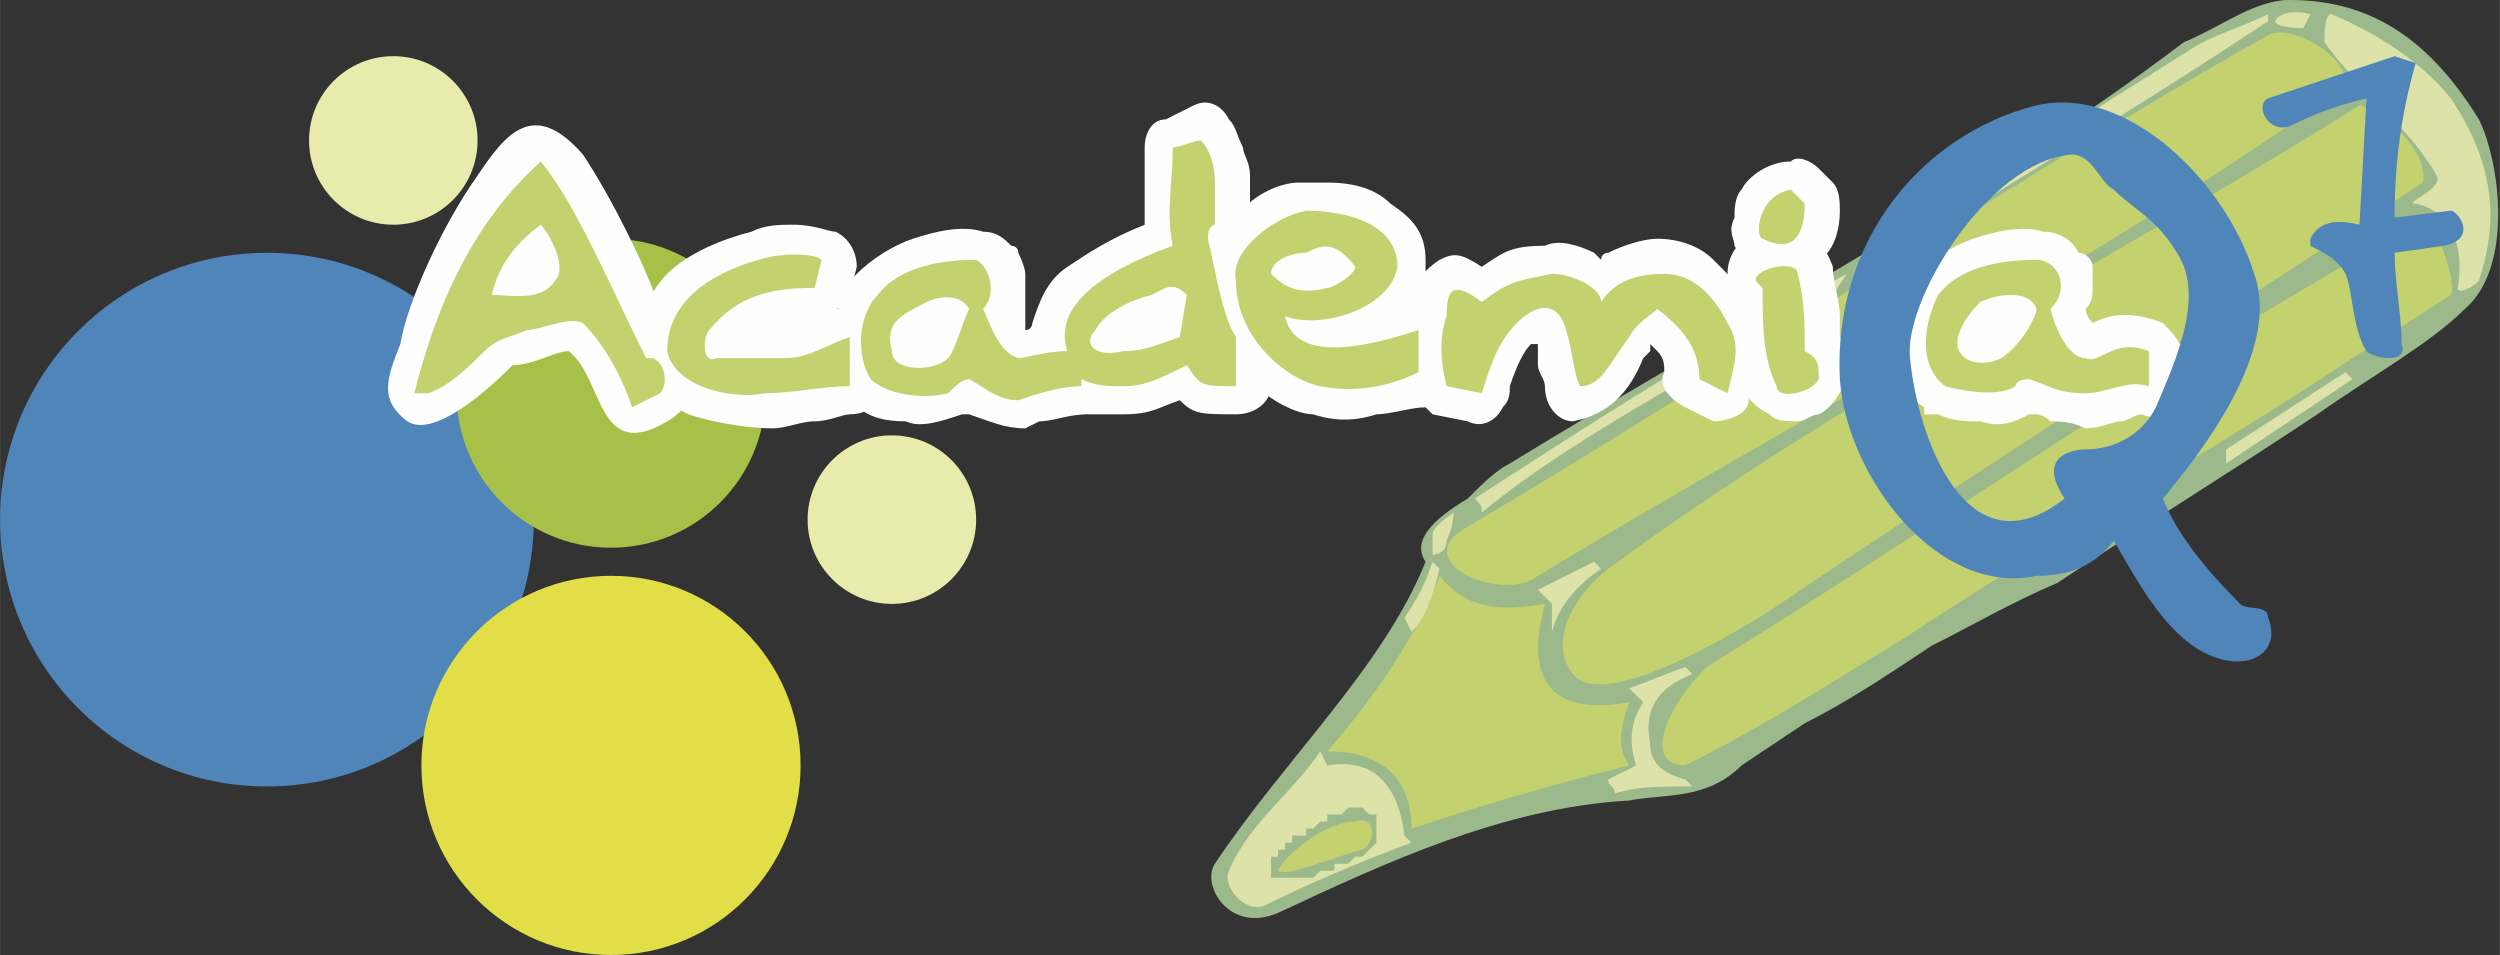 <?xml version="1.0" encoding="UTF-8"?>
<!DOCTYPE svg PUBLIC "-//W3C//DTD SVG 1.1//EN" "http://www.w3.org/Graphics/SVG/1.1/DTD/svg11.dtd">
<!-- Creator: CorelDRAW X8 -->
<svg xmlns="http://www.w3.org/2000/svg" xml:space="preserve" width="500px" height="191px" version="1.1" style="shape-rendering:geometricPrecision; text-rendering:geometricPrecision; image-rendering:optimizeQuality; fill-rule:evenodd; clip-rule:evenodd"
viewBox="0 0 356 136"
 xmlns:xlink="http://www.w3.org/1999/xlink">
 <rect x="0" y="0" width="356" height="136" fill="#333333" stroke="none"/>
 <defs>
  <style type="text/css">
   <![CDATA[
    .fil8 {fill:#FEFEFE}
    .fil0 {fill:#4F85B9}
    .fil4 {fill:#9BB98A}
    .fil3 {fill:#A7C047}
    .fil5 {fill:#C4D16F}
    .fil6 {fill:#DCE2A8}
    .fil2 {fill:#E1DE47}
    .fil1 {fill:#E9EBAD}
    .fil9 {fill:#FEFEFE;fill-rule:nonzero}
    .fil7 {fill:#9BB98A;fill-rule:nonzero}
   ]]>
  </style>
 </defs>
 <g id="Capa_x0020_1">
  <g id="_1623901294800">
   <circle class="fil0" cx="38" cy="74" r="38"/>
   <circle class="fil1" cx="56" cy="20" r="12"/>
   <circle class="fil1" cx="127" cy="74" r="12"/>
   <circle class="fil2" cx="87" cy="109" r="27"/>
   <circle class="fil3" cx="87" cy="56" r="22"/>
  </g>
  <g id="_1623901295888">
   <path class="fil4" d="M326 0c-5,0 -10,4 -15,6 -29,22 -65,41 -96,60 -2,1 -4,3 -6,5 -5,3 -8,6 -6,9 -6,15 -20,28 -30,43 -2,3 2,10 9,7 15,-7 32,-15 50,-16 5,-1 11,0 16,-5 3,-2 6,-4 9,-6 6,-3 12,-7 18,-11 6,-3 11,-6 18,-9 12,-8 25,-16 37,-24 7,-5 16,-10 21,-15 7,-6 5,-21 2,-27 -8,-13 -17,-17 -27,-17z"/>
   <path class="fil5" d="M205 82c4,5 9,5 15,4 -3,11 1,16 12,14 -1,3 -2,6 0,9 -12,3 -22,6 -31,9 0,-6 -3,-11 -12,-11 7,-8 13,-17 16,-25z"/>
   <path class="fil6" d="M201 120l-1 -1c-1,-8 -5,-11 -11,-10l-1 -2c-4,6 -10,10 -13,17 -1,2 2,6 5,5 6,-3 13,-6 21,-9z"/>
   <g>
    <path class="fil7" d="M183 123l-2 1 0 0 0 -1 0 0 0 0 0 -1 0 0 1 0 0 0 0 -1 0 0 1 0 0 0 0 -1 1 0 0 0 0 -1 1 0 0 0 1 0 0 -1 1 0 0 0 1 -1 0 0 1 0 0 0 0 -1 1 0 0 0 1 0 0 0 1 -1 0 0 1 3 -1 0 0 0 0 0 -1 0 0 0 0 1 -1 0 0 0 -1 0 0 1 -1 0 0 0 0 0 -1 1 0 0 -1 0 0 0 0 1 -1 0 0 0 0 0 -1 1 0 0 0 0 0 0 -1 1 0 0 0 0 0 0 0 0 0 0 0 -1 0 0zm0 0l0 0 0 0 0 0zm10 -4l1 3 0 0 0 0 -1 0 0 0 0 0 -1 1 0 0 -1 0 0 0 -1 0 0 1 -1 0 0 0 0 0 -1 0 0 0 -1 1 0 0 -1 0 0 0 -1 0 0 0 0 0 -1 0 0 0 -1 0 0 0 0 0 -1 0 0 0 0 0 -1 0 0 -1 2 -1 0 0 0 0 0 0 0 0 0 0 0 0 0 0 1 0 0 0 0 0 1 0 0 0 0 0 1 -1 0 0 0 0 1 0 0 0 1 0 0 0 1 -1 0 0 0 0 1 0 0 0 1 -1 0 0 1 0 0 0 0 0 1 0 0 -1 0 0zm0 -1l-1 -3 0 0 1 0 0 0 0 0 1 0 0 0 0 0 1 1 0 0 0 0 0 0 1 0 0 1 0 0 0 0 0 0 0 1 0 0 0 0 0 1 0 0 0 0 0 0 0 1 0 0 0 0 0 0 -1 1 0 0 0 0 0 0 -1 1 0 0 -1 -3 0 0 0 0 0 0 0 0 1 0 0 0 0 0 0 0 0 0 0 0 0 0 0 0 0 -1 0 0 0 0 0 0 0 0 0 0 0 0 0 0 0 0 0 0 0 0 0 0 0 0 0 0 -1 0 0 0 0 0 0 0 0 0 0 0 0 0z"/>
    <path id="1" class="fil5" d="M193 117c-5,0 -11,6 -11,7 1,1 8,-2 12,-3 2,-1 2,-5 -1,-4z"/>
   </g>
   <path class="fil5" d="M333 13c4,-3 -6,-10 -10,-8 -39,22 -75,47 -114,70 -9,5 5,11 10,7 38,-23 77,-43 114,-69z"/>
   <path class="fil5" d="M229 81c-4,3 -9,10 -5,15 4,5 20,-4 28,-9 31,-21 63,-41 93,-61 1,-4 -5,-10 -9,-11 -35,22 -73,41 -107,66z"/>
   <path class="fil5" d="M243 95c-6,6 -9,14 -3,14 12,-6 21,-12 31,-18 21,-14 43,-26 64,-40l14 -9c1,-1 -2,-12 -5,-10 -36,20 -67,42 -101,63z"/>
   <path class="fil6" d="M332 2c-1,0 -1,3 -1,4 5,7 12,12 16,19 1,2 -5,4 -3,4 5,1 7,6 6,12 0,1 2,0 3,-1 3,-9 2,-17 -4,-26 -4,-5 -10,-9 -17,-12z"/>
   <path class="fil6" d="M329 2l-1 2c0,0 -4,0 -4,-1 1,-2 5,-1 5,-1z"/>
   <path class="fil6" d="M323 3l0 -1c-4,2 -8,3 -11,5 -11,7 -23,14 -32,22l-3 3c16,-10 31,-19 46,-29z"/>
   <path class="fil6" d="M263 39l-2 3c-19,11 -38,21 -50,31 0,-1 0,-1 -1,-2 17,-11 34,-22 53,-32z"/>
   <path class="fil6" d="M207 73c0,0 -3,2 -3,3 0,1 0,3 0,3 0,0 2,0 2,-2 1,-2 1,-4 1,-4z"/>
   <path class="fil6" d="M227 80l-8 4 2 2 0 4c1,-4 4,-7 7,-9l-1 -1z"/>
   <path class="fil6" d="M205 81l-1 -1c-1,3 -2,5 -4,8l1 2c2,-2 3,-5 4,-9z"/>
   <path class="fil6" d="M241 96l-1 -1c-3,1 -5,2 -8,3l2 2c-2,3 -2,6 -1,9l-4 2c0,1 1,1 1,2 3,-1 6,-1 11,-1l-1 -1c-4,-1 -5,-3 -5,-5 -1,-5 1,-8 6,-10z"/>
   <polygon class="fil6" points="335,54 334,53 317,64 317,66 "/>
  </g>
  <path class="fil8" d="M292 43c3,-2 1,-6 -1,-6 -5,-1 -11,1 -14,5 -3,3 -4,10 0,13 0,0 7,2 10,0 1,0 1,-1 2,-2 4,2 5,3 8,3 4,0 6,-2 9,-1l0 -5c-5,-2 -7,1 -9,1 -2,0 -4,-3 -5,-8z"/>
  <path class="fil8" d="M258 29l-2 -2c-6,1 -6,7 -4,7 3,2 5,0 6,-5z"/>
  <path class="fil8" d="M250 39l1 1c0,5 1,10 2,14 0,2 5,1 6,-1 0,-1 0,-2 -2,-4 0,-4 0,-7 0,-10 -1,-3 -7,-2 -7,0z"/>
  <path class="fil8" d="M211 43c-4,-4 -5,-2 -6,2 0,3 0,6 1,10l4 1c2,-3 3,-7 5,-10 3,-3 7,-3 8,1 1,3 1,5 1,8 3,0 5,-4 7,-8 1,-1 3,-2 4,-3 5,2 7,6 6,10l4 1c2,-3 2,-7 0,-10 -1,-3 -5,-6 -9,-6 -4,0 -7,1 -8,4 -1,-2 -5,-4 -7,-4 -6,1 -6,1 -10,4z"/>
  <path class="fil8" d="M202 47l0 6c-5,2 -9,3 -14,2 -5,-1 -12,-7 -12,-15 -1,-4 5,-9 10,-10 6,0 13,2 13,8 -1,6 -11,9 -16,7 1,5 7,6 19,2z"/>
  <path class="fil8" d="M176 55l0 -7c-2,-4 -2,-10 -3,-15 -1,-1 0,-1 0,-2 0,-2 1,-4 0,-6 0,-2 0,-4 -2,-6 -1,1 -2,1 -4,2 1,4 0,9 1,13 -11,5 -18,9 -16,15 -2,1 -6,2 -7,2 -3,-1 -4,-5 -4,-7 2,-2 1,-7 -1,-7 -6,0 -11,1 -15,5 -3,3 -3,9 0,12 1,2 7,3 10,1 1,0 2,-1 3,-1 3,1 5,3 7,2 3,0 6,-1 10,-1l0 -1c2,1 3,1 5,1 4,-1 5,-1 9,-3 2,2 2,3 7,3z"/>
  <path class="fil8" d="M117 41l1 -4c-2,-1 -7,-1 -10,0 -7,2 -13,6 -13,13 1,5 9,7 15,6 3,0 7,-1 11,-1l0 -7c-3,1 -6,3 -9,3 -4,0 -6,0 -10,0 -2,1 -2,-3 -1,-4 4,-5 9,-6 16,-6z"/>
  <g>
   <path class="fil9" d="M298 41c0,1 0,2 -1,3 0,1 1,2 1,2 2,-1 5,-2 10,0 1,1 2,2 3,4l0 5c0,1 0,1 0,1 -1,3 -4,4 -6,3 -1,0 -2,1 -3,1 -1,0 -3,1 -5,1 -2,-1 -4,-1 -5,-1 -1,-1 -2,-1 -2,-1 -1,0 -1,0 -1,0l0 0c-2,1 -4,2 -7,1 -2,0 -4,0 -6,-1 -1,0 -1,0 -2,0l0 -1 0 0c-3,-2 -4,-5 -4,-9 0,-3 1,-7 3,-10 2,-2 5,-4 8,-5 3,-1 7,-2 10,-1 2,0 4,1 5,3 1,0 2,1 2,2 0,1 0,2 0,3zm-10 0c-1,0 -3,1 -4,1 -2,1 -3,2 -4,3 -1,1 -1,2 -1,4 0,1 0,2 0,2l0 0c1,0 2,1 4,1 0,0 1,0 1,0 1,-1 2,-2 4,-3 0,0 1,0 1,0 0,-1 -1,-3 -1,-4 0,-2 0,-3 0,-4zm-4 11l0 0 0 0z"/>
   <path class="fil9" d="M259 24l2 2 0 0c1,1 1,3 1,4 0,3 -1,6 -3,7 -2,2 -5,3 -9,2 -1,-1 -2,-2 -3,-4 0,-1 -1,-2 0,-4 0,-1 0,-3 1,-4 1,-2 4,-4 7,-4 1,-1 3,0 4,1zm-6 7c0,0 0,0 0,0l0 0z"/>
   <path class="fil9" d="M247 41l0 0c-1,-1 -1,-1 -1,-2 0,-3 2,-5 4,-6 1,0 2,0 3,0 1,-1 2,0 3,0 2,0 4,2 5,5 0,2 1,5 1,7 0,1 0,2 0,3 0,0 1,1 1,2 0,1 0,3 0,4 -1,2 -2,4 -4,5 -1,0 -2,1 -3,1 -2,0 -3,0 -4,-1 -2,-1 -3,-2 -4,-4 0,-2 -1,-4 -1,-7 0,-2 0,-4 0,-7z"/>
   <path class="fil9" d="M205 37c2,-1 3,-1 6,1 3,-2 4,-3 9,-3 2,-1 5,0 7,1l1 1c0,-1 1,-1 1,-1 2,-1 5,-2 7,-2 3,0 6,1 8,3 2,2 4,4 5,6 2,2 2,5 2,7 0,2 -1,5 -2,7 0,2 -3,3 -5,3l-4 -2c-2,-1 -4,-3 -3,-5 0,-1 0,-2 -1,-3 0,0 0,0 -1,-1 0,0 0,1 0,1l-1 1c-2,5 -5,8 -10,9l0 0c-2,0 -4,-2 -4,-5 0,-1 -1,-2 -1,-3 0,-1 0,-2 0,-3l-1 0c-1,1 -2,3 -3,6 0,1 0,2 -1,3 -1,2 -3,3 -5,2l-5 -1 0 0c-1,-1 -2,-2 -3,-3 0,-2 0,-4 -1,-6l0 0c0,-2 0,-4 1,-6 0,-3 1,-5 4,-7z"/>
   <path class="fil9" d="M206 47l0 6c0,2 -1,4 -3,5 -2,0 -5,1 -7,1 -3,1 -6,1 -9,0 -3,0 -8,-3 -11,-7 -3,-3 -5,-7 -5,-11 0,-4 2,-8 5,-10l0 0c2,-3 6,-5 9,-5 2,0 3,0 4,0 4,0 7,1 9,3 3,2 5,4 5,8 0,1 0,1 0,2l0 0c0,1 0,2 -1,3l0 0c2,0 4,2 4,3 0,1 0,1 0,2zm-26 -7c0,1 0,1 0,2 2,-1 3,-2 5,-1 0,0 1,0 1,0 2,0 4,0 5,-1 2,0 3,-1 3,-2 0,0 0,0 0,0 0,0 0,0 0,0 0,-1 0,-2 -1,-2 -1,-1 -3,-1 -4,-1 -1,0 -2,0 -3,0 -1,0 -3,1 -4,2 -1,1 -2,2 -2,3z"/>
   <path class="fil9" d="M181 48l0 7c0,2 -2,4 -5,4 -5,0 -6,0 -8,-2 -3,1 -4,2 -8,2 -1,0 -2,0 -3,0l-1 0c0,0 -1,0 -1,0 -3,0 -5,1 -7,1l-2 1c-3,0 -5,-1 -8,-2 0,0 -1,0 -1,0 -3,1 -6,2 -8,1 -4,0 -6,-1 -8,-3 -2,-3 -3,-6 -2,-9 0,-4 1,-7 3,-9 2,-2 5,-4 8,-5 3,-1 7,-2 10,-1 2,0 3,1 4,2 0,0 1,0 1,1 0,0 1,2 1,3 0,1 0,2 0,3 0,1 0,2 0,3 0,0 0,1 0,1 0,0 0,0 0,1 1,0 1,-1 1,-1 1,-3 2,-6 5,-8 3,-2 6,-4 11,-6 0,-3 0,-5 0,-7 0,-1 0,-3 0,-4 0,-2 1,-4 3,-4l4 -2c2,-1 4,0 5,2 1,1 1,2 2,4 0,1 1,2 1,4 0,2 0,3 0,5l0 1c0,1 0,1 -1,1 0,1 0,1 0,1 1,2 1,3 1,5 1,3 1,6 2,8 0,1 1,1 1,2zm-9 0c-1,-2 -2,-5 -3,-9l0 0c-5,2 -9,3 -11,6 -1,1 -2,2 -2,3 1,1 1,1 1,2 0,0 0,0 0,0 1,0 1,0 1,0l0 0c1,0 1,0 2,0 2,0 3,0 5,-1l2 -1c2,-1 3,0 5,0zm-34 1c-1,-2 -2,-4 -2,-5 0,-1 1,-2 1,-3 -1,1 -3,1 -4,1 -2,1 -3,2 -5,3 0,1 -1,2 -1,3 0,1 1,3 1,4 0,0 1,-1 2,0 1,0 3,0 4,-1 0,0 0,0 0,0l1 0c0,-1 1,-1 2,-2 0,0 1,0 1,0z"/>
   <path class="fil9" d="M122 38l-1 4c0,1 -1,2 -2,2l1 0c0,0 1,0 1,0 3,0 5,2 5,4l-1 6c1,3 -1,5 -4,5 -1,0 -3,1 -5,1 -2,0 -4,1 -6,1 -4,0 -9,-1 -12,-2 -4,-2 -7,-5 -7,-9 0,-4 1,-8 4,-11 3,-3 8,-5 12,-6 2,-1 4,-1 6,-1 3,0 5,1 6,1 2,1 3,3 3,5z"/>
   <path class="fil8" d="M83 22c4,6 9,16 11,22 2,6 8,12 1,16 -10,6 -9,-6 -14,-10 -2,0 -5,2 -8,2 -6,6 -12,10 -15,8 -4,-3 -3,-6 -1,-11 1,-6 6,-17 11,-24 4,-6 8,-11 15,-3z"/>
  </g>
  <path class="fil5" d="M77 23c-10,9 -15,21 -18,33l2 0c3,-1 6,-4 8,-6 2,-2 4,-2 6,-3 2,0 6,-2 8,-1 2,2 5,6 7,12l4 -2c1,-1 1,-4 -1,-5l-1 0c-5,-10 -10,-22 -15,-28zm0 9c-4,3 -6,6 -7,10 3,0 7,1 9,-2 2,-2 -1,-7 -2,-8zm39 9l1 -4c-1,-1 -6,-1 -9,0 -7,2 -13,6 -13,13 1,5 9,7 14,6 4,0 8,-1 12,-1l0 -7c-3,1 -6,3 -9,3 -4,0 -6,0 -10,0 -2,1 -2,-3 -1,-4 4,-5 9,-6 15,-6zm60 14l0 -7c-2,-3 -3,-10 -4,-14 0,-2 1,-2 1,-2 0,-2 0,-4 0,-6 0,-3 -1,-5 -2,-6 -1,0 -3,1 -4,1 0,5 -1,9 0,14 -11,4 -17,9 -15,15 -3,0 -6,1 -7,1 -3,-1 -4,-5 -5,-7 2,-2 1,-6 -1,-7 -5,0 -11,1 -14,5 -3,3 -3,9 -1,12 2,2 7,3 11,2 1,-1 2,-2 3,-2 2,1 4,3 7,3 3,-1 6,-2 9,-2l0 -1c2,1 4,1 6,1 3,0 5,-1 9,-3 2,3 2,3 7,3zm-38 -11c-1,2 -2,6 -3,7 -2,2 -8,2 -8,-1 -1,-4 1,-5 5,-7 2,-1 5,-1 6,1zm30 4l1 -6c-2,-2 -3,-1 -5,0 -4,1 -7,3 -8,5 -2,2 0,4 4,3 3,0 5,-1 8,-2zm34 -1l0 6c-4,2 -9,3 -14,2 -5,-1 -12,-7 -12,-15 -1,-4 5,-9 10,-10 6,0 13,2 13,8 -1,6 -11,9 -16,7 1,5 7,6 19,2zm-21 -8c2,2 4,3 8,2 1,0 4,-2 4,-3 -3,-4 -5,-3 -7,-2 -2,0 -5,1 -5,3zm30 4c-4,-3 -5,-2 -5,2 -1,3 -1,6 0,10l5 1c1,-3 2,-7 5,-10 3,-3 6,-3 7,1 1,3 1,6 2,8 3,0 4,-3 7,-7 1,-2 3,-3 4,-4 4,3 6,6 6,10l4 2c1,-4 2,-7 0,-10 -2,-4 -5,-7 -9,-7 -4,0 -7,1 -9,4 0,-2 -4,-4 -7,-4 -5,1 -6,1 -10,4zm39 -3l1 1c0,5 0,10 2,14 0,2 5,1 6,-1 0,-2 0,-3 -2,-4 0,-4 0,-7 -1,-11 0,-2 -6,-1 -6,1zm7 -11l-2 -2c-5,1 -5,7 -4,7 4,2 6,0 6,-5zm35 15c3,-3 1,-7 -2,-7 -5,0 -11,1 -14,5 -2,4 -3,10 1,13 0,0 7,2 10,0 0,0 0,-1 2,-1 3,1 4,2 8,2 3,0 6,-2 9,-1l0 -5c-5,-2 -7,2 -9,1 -2,0 -4,-3 -5,-7zm-2 0c-1,-3 -6,-2 -8,-1 -2,2 -4,5 -3,7 1,2 4,2 6,1 3,-2 5,-6 5,-7z"/>
  <path class="fil0" d="M336 32l1 -18c-4,1 -7,2 -11,4 -3,1 -5,-3 -3,-4l18 -6 3 1c-2,7 -3,14 -3,22l8 -1c1,0 4,4 -1,5l-7 1c0,4 1,9 1,13 1,3 -4,2 -5,1 -2,-3 -2,-9 -3,-11 -1,-2 -3,-3 -5,-4 0,0 0,-1 0,-1 1,-2 3,-3 7,-2zm-28 39c5,-6 17,-21 13,-32 -4,-13 -18,-27 -31,-24 -16,4 -29,19 -28,39 1,14 14,31 28,28 4,0 8,-1 11,-5 3,5 7,13 13,16 6,3 11,0 9,-5 0,-2 -3,-1 -4,-2 -5,-5 -9,-10 -11,-15zm-13 -49c-12,1 -24,21 -23,29 1,11 8,31 22,20 -4,-6 1,-7 3,-7 4,0 8,-2 10,-6 3,-7 7,-16 3,-22 -3,-5 -6,-6 -9,-9 -2,-1 -3,-5 -6,-5z"/>
 </g>
</svg>
